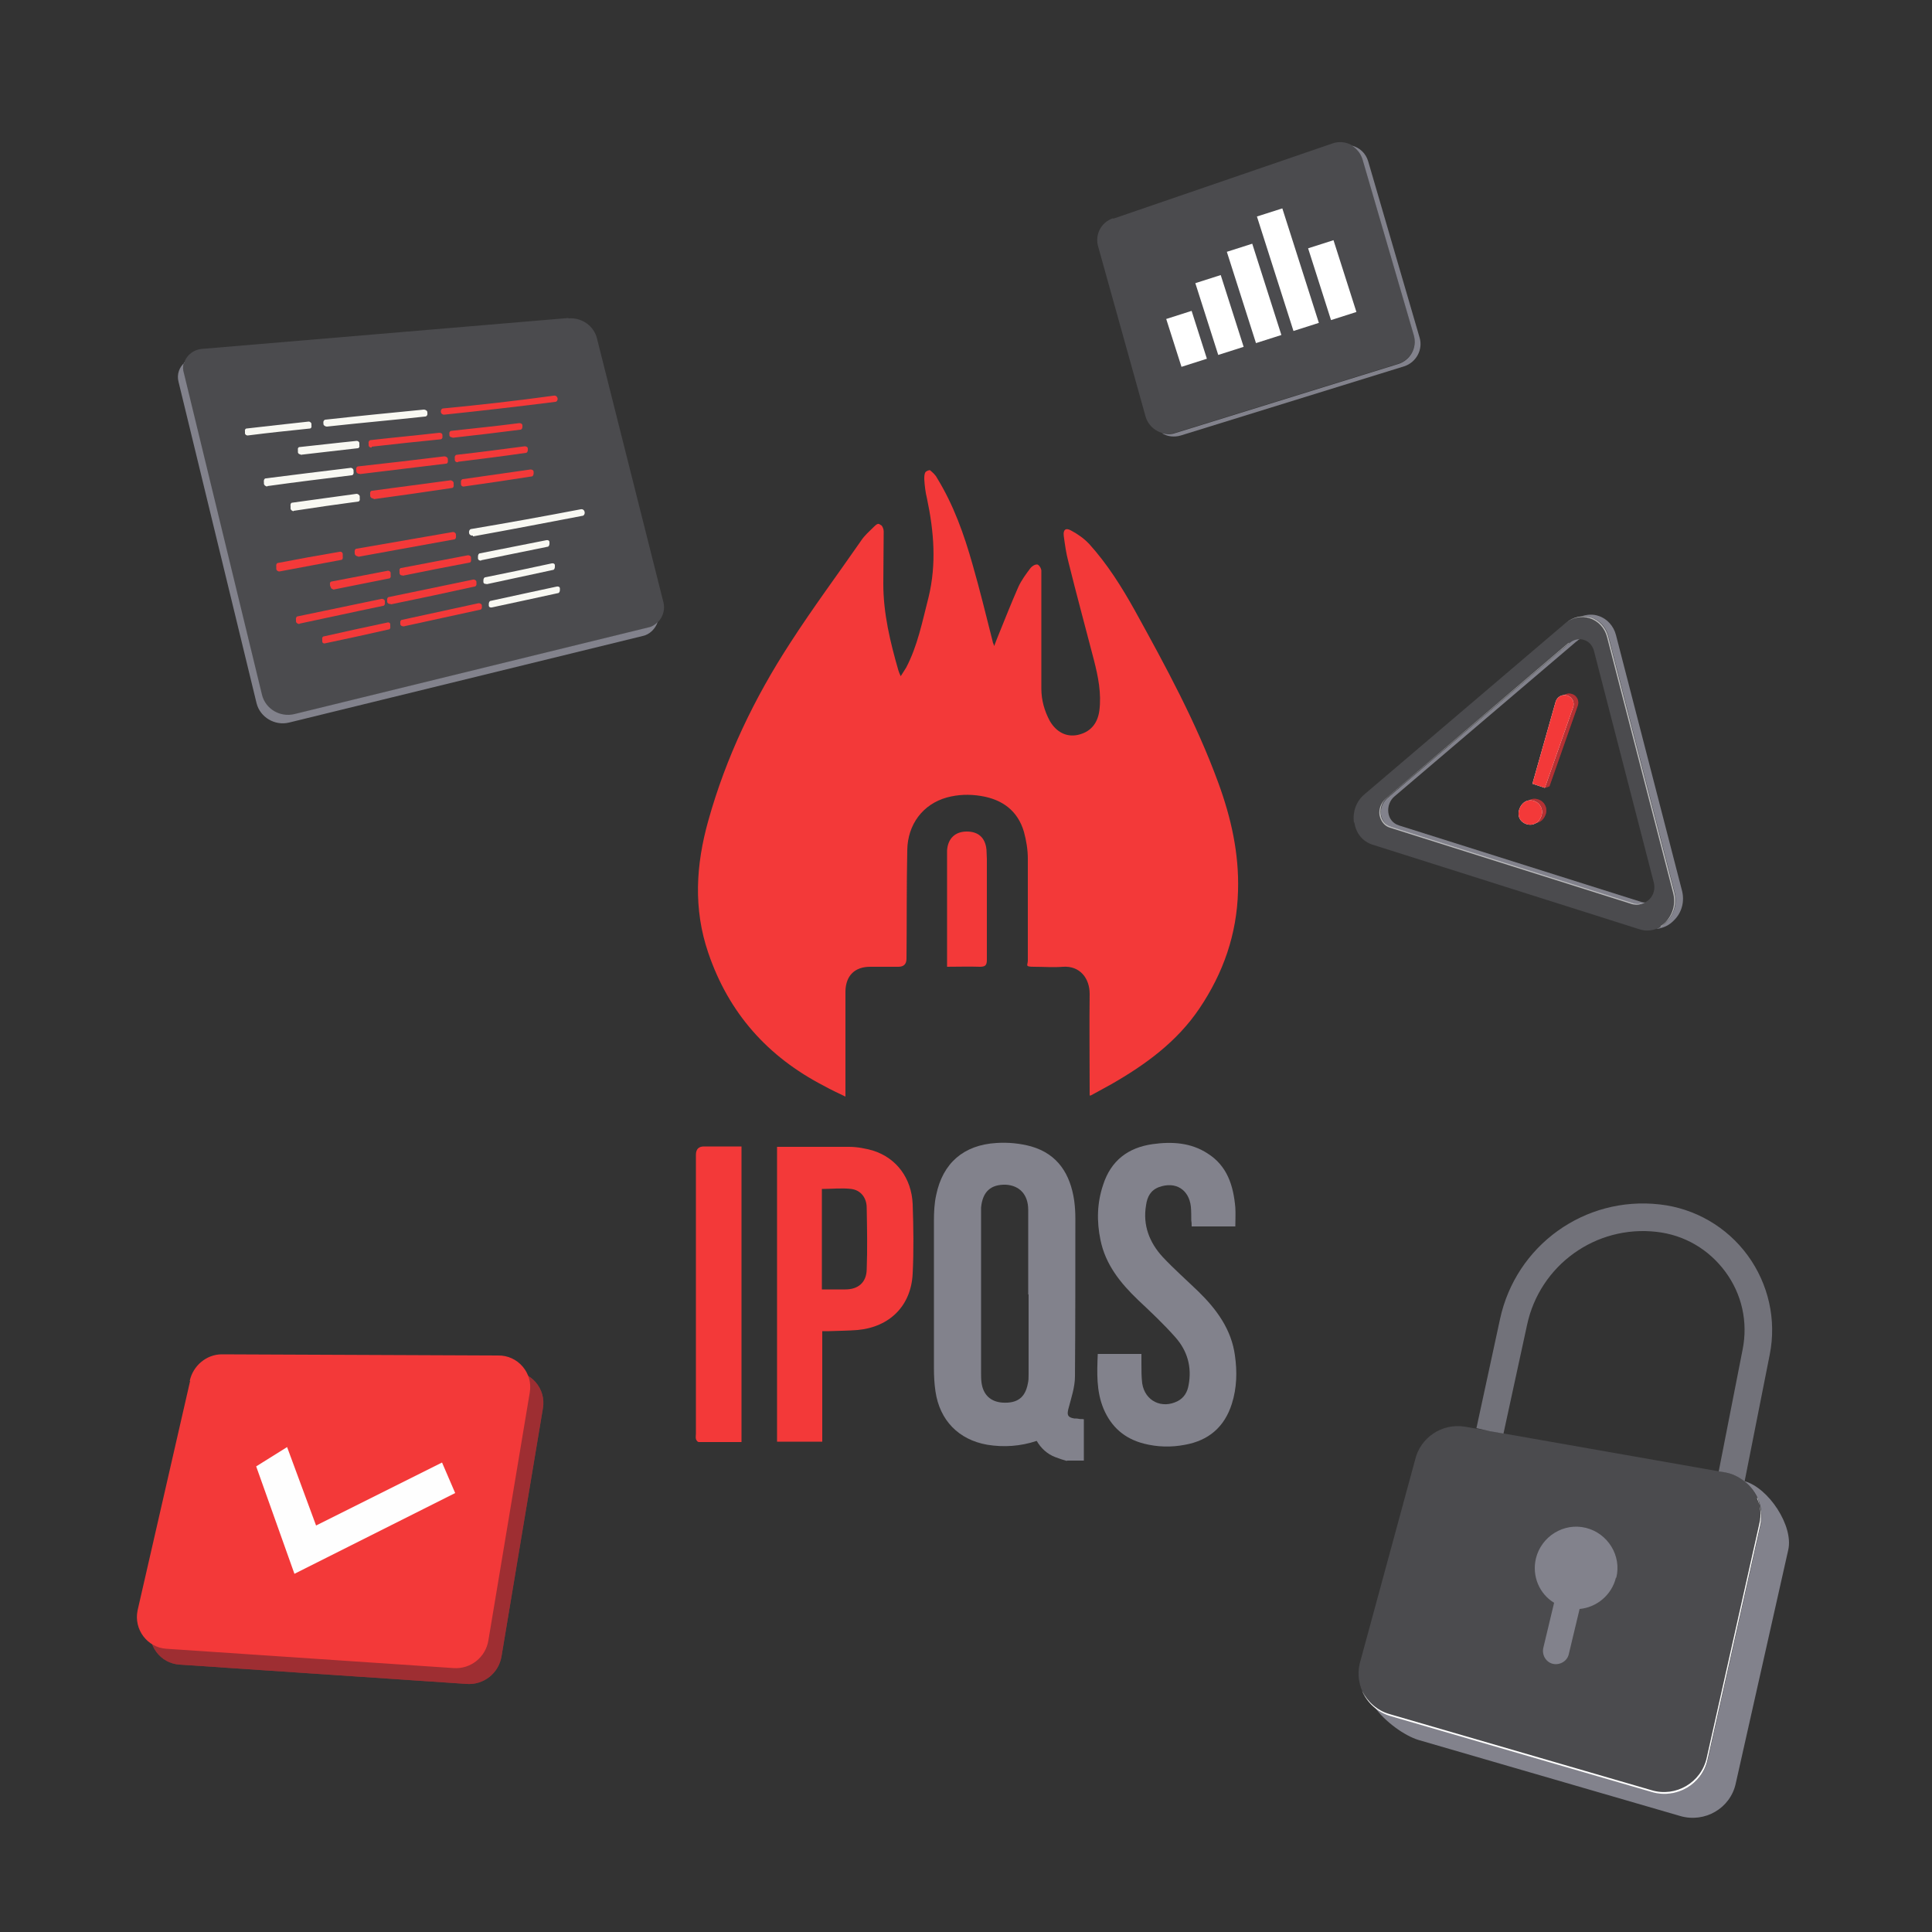 <?xml version="1.0" encoding="UTF-8"?>
<svg id="a" xmlns="http://www.w3.org/2000/svg" version="1.1" viewBox="0 0 500 500">
  <rect x="0" y="0" width="500" height="500" fill="#333333" stroke="none"/>
  <defs>
    <style>
      .cls-1, .cls-2, .cls-3, .cls-4, .cls-5, .cls-6, .cls-7, .cls-8, .cls-9 {
        stroke-width: 0px;
      }

      .cls-1, .cls-2, .cls-7 {
        isolation: isolate;
      }

      .cls-1, .cls-10 {
        opacity: .3;
      }

      .cls-1, .cls-6, .cls-7 {
        fill: #82828c;
      }

      .cls-2 {
        opacity: .4;
      }

      .cls-2, .cls-9 {
        fill: #1e1e28;
      }

      .cls-11 {
        opacity: .6;
      }

      .cls-3 {
        fill: #fefefe;
      }

      .cls-4 {
        fill: #f8f8f2;
      }

      .cls-5 {
        fill: #f33939;
      }

      .cls-7 {
        opacity: .8;
      }

      .cls-8 {
        fill: #fff;
      }
    </style>
  </defs>
  <path class="cls-6" d="M276.1,378.1c-1-.3-2-.6-3-1-2.1-.8-3.7-2.3-4.8-4.2-4.2,1.4-8.5,1.7-12.8,1-7.4-1.3-12.3-6.3-13.4-13.8-.3-2-.4-4-.4-6.1v-38c0-2.3.1-4.6.6-6.8,1.7-8.2,7.1-12.9,15.6-13.4,3-.2,6.1.1,9,.9,6.9,2,10.1,7.2,11.1,14,.2,1.5.3,3,.3,4.6,0,13.6,0,27.3-.1,40.9,0,2.8-1,5.7-1.7,8.4-.4,1.6-.2,2.2,1.5,2.5.4,0,.8,0,1.2.1s.8,0,1.3.1v10.7h-4.4ZM266.1,335v-21.9c0-4-2.3-6.3-5.8-6.5-3.9-.1-6,1.8-6.4,5.9v42.8c0,.8,0,1.6.1,2.4.4,3.3,2.4,5.1,5.5,5.3,3.8.2,5.8-1.3,6.5-4.9.2-.8.2-1.6.2-2.4v-20.9h0v.2h-.1Z"/>
  <path class="cls-6" d="M319.7,317.4h-11.3c0-.5,0-1-.1-1.5,0-1.2,0-2.4-.1-3.6-.5-4.5-4-6.6-8.2-5.1-2.2.8-3.1,2.5-3.4,4.7-.9,5.2.9,9.7,4.3,13.4,2.9,3.1,6.2,6,9.3,9,4.7,4.6,8.5,9.8,9.4,16.5.6,4.2.5,8.4-.8,12.5-1.9,6-6,9.5-12.1,10.6-3.6.7-7.2.6-10.7-.3-5-1.3-8.4-4.3-10.4-9-1.9-4.6-1.7-9.3-1.5-14.2h11.3v2.7c0,1.6,0,3.3.2,4.9.7,4.6,5.1,6.7,9.2,4.6,1.7-.9,2.5-2.4,2.8-4.1.9-4.7-.3-8.9-3.4-12.4-3-3.4-6.3-6.5-9.6-9.6-4.6-4.4-8.5-9.2-9.8-15.6-1-4.8-.9-9.6.7-14.3,2-6.2,6.4-9.6,12.8-10.5,5-.7,9.9-.4,14.2,2.4,5.1,3.2,6.7,8.3,7.2,14,.1,1.6,0,3.2,0,5h0Z"/>
  <path class="cls-5" d="M201,296.8h18.7c2.1,0,4.3.4,6.3,1,6,1.9,9.9,7.1,10.2,13.8.2,6,.3,12,0,18-.4,8.3-5.9,13.8-14.2,14.6-2.5.2-5,.2-7.4.3h-1.8v28.6h-11.7v-76.3h-.1ZM212.7,333.7h6.1c3.3,0,5.4-1.8,5.5-5.1.2-5.3.1-10.6,0-16,0-2.7-1.6-4.6-4-4.9-2.5-.3-5,0-7.6,0v26h0Z"/>
  <path class="cls-5" d="M191.8,373.2h-11c-.2,0-.6-.4-.7-.8-.1-.4,0-.9,0-1.4v-72.1c0-1.5.7-2.2,2.1-2.2h9.7v76.5h-.1Z"/>
  <path class="cls-5" d="M282,283.6v-2c0-8.1-.1-16.3,0-24.4,0-4-2.5-7.3-6.9-7-2.5.2-5,0-7.5,0s-1.6-.4-1.6-1.6v-26.4c0-2.3-.4-4.7-1-6.9-1.6-5.5-5.6-8.4-11.1-9.3-3-.5-6-.4-8.9.4-6.1,1.7-10.1,6.9-10.2,13.6-.2,9.4-.1,18.7-.2,28.1,0,1.4-.7,2.1-2.1,2.1h-7.3c-4,0-6.3,2.3-6.4,6.3v27.3c-2.1-1-3.8-1.8-5.6-2.8-14.5-7.5-24.6-18.8-29.9-34.4-3.9-11.4-3.2-22.8,0-34.2,4.6-16.5,11.9-31.7,21.2-46,5.8-9,12.2-17.6,18.3-26.4.9-1.4,2.2-2.5,3.4-3.7s1.3-.6,1.8-.4c.4.2.7,1.1.7,1.6,0,4.5-.1,9-.1,13.6,0,7.7,1.8,15.1,3.9,22.4.1.4.3.8.6,1.5.6-.9,1-1.6,1.4-2.2,3-5.7,4.2-12,5.8-18.2,2.1-8.6,1.4-17.1-.4-25.6-.4-1.6-.6-3.3-.7-5,0-.6,0-1.3.3-1.8.2-.3,1-.6,1.2-.5.7.6,1.4,1.2,1.8,2,4.3,7,7,14.6,9.2,22.4,1.9,6.6,3.5,13.2,5.2,19.9,0,.3.2.5.4,1.2.4-1.1.7-1.9,1-2.6,1.7-4.2,3.4-8.5,5.2-12.6.8-1.8,2-3.4,3.2-5,.4-.5,1.2-1,1.8-.9.4.1,1,1,1,1.6v30.5c0,3,.8,5.8,2.2,8.4,1.7,2.9,4.3,4.2,7.2,3.6,3.2-.7,5.1-2.8,5.6-6.2.6-4.5-.3-8.9-1.4-13.2-2.2-8.5-4.5-16.9-6.6-25.4-.6-2.2-.9-4.5-1.2-6.7-.2-1.6.5-2.2,1.9-1.4,1.7.9,3.4,2.1,4.7,3.5,4.7,5.2,8.4,11.1,11.8,17.2,8,14.5,15.9,29,21.6,44.6,3.3,9,5.4,18.3,5.1,28-.3,11.2-3.8,21.2-10,30.4-5.8,8.6-13.9,14.5-22.8,19.6-1.6.9-3.3,1.8-5.3,2.9h-.3ZM245.1,250.2v-30.1c.2-3.1,2.1-4.9,5.1-4.9s4.8,1.6,5.1,4.7c0,.8.1,1.6.1,2.4v26.1c0,1.4-.4,1.8-1.8,1.8-2.8-.1-5.6,0-8.6,0h0Z"/>
  <g>
    <path class="cls-1" d="M379,369.2l67.1,11.8c6.5,1,10.9,7.3,9.4,13.8l-13.6,60.5c-1.4,6.4-8,10.3-14.3,8.4l-67.8-19.7c-5.8-1.7-9.3-7.6-7.9-13.5l14.3-52.6c1.3-5.8,6.9-9.6,12.8-8.7h0Z"/>
    <path class="cls-7" d="M452.3,324.9c-5.4-7.4-13.7-12.2-22.8-13.2-19.4-2.2-37.2,10.6-41.3,29.7l-6.1,28.2,3.5.8,3.5.6,6.1-28.1c3.3-15.5,17.8-25.9,33.5-24.1,7.2.8,13.5,4.5,17.8,10.3s5.9,13,4.5,20.1l-6.2,31.6,1.3.2c2.1.3,3.9,1.2,5.4,2.4l6.5-32.8c1.8-9-.3-18.3-5.7-25.7h0Z"/>
    <path class="cls-6" d="M451.4,383.3c3.4,2.6,5.2,7,4.2,11.5l-13.6,60.5c-1.4,6.4-8,10.3-14.3,8.4l-67.8-19.7c-1.6-.5-3.1-1.3-4.3-2.4,2.8,4,7.9,7.6,11.5,8.7l67.8,19.7c6.3,1.8,12.9-2,14.3-8.4l13.6-60.5c1.4-6.2-5.1-16.1-11.4-17.8h0Z"/>
    <path class="cls-6" d="M418.3,408.3c1.4-5.7-2.2-11.5-7.9-12.9-5.7-1.4-11.5,2.2-12.9,7.9-1.1,4.6.9,9.2,4.7,11.5l-2.8,11.7c-.4,1.8.7,3.7,2.5,4.1s3.7-.7,4.1-2.5l2.8-11.7c4.4-.4,8.3-3.6,9.4-8.1h0Z"/>
    <path class="cls-8" d="M454.8,387.6c.8,2.1,1.1,4.4.5,6.8l-13.6,60.5c-1.4,6.4-8,10.3-14.3,8.4l-67.8-19.7c-3.2-.9-5.7-3.2-7.1-6,1.3,3,3.9,5.5,7.3,6.5l67.8,19.7c6.3,1.8,12.9-2,14.3-8.4l13.6-60.5c.6-2.5.2-5-.8-7.2h.1Z"/>
  </g>
  <g class="cls-10">
    <path class="cls-6" d="M350.4,212.9c-.4-2.8.6-5.6,2.8-7.4l52-44.3c1.9-1.6,4.3-2.1,6.6-1.4,2.2.7,3.9,2.6,4.5,4.9l17.1,66.2c.7,2.7,0,5.6-2,7.6-2,2.1-4.6,2.8-7.1,2l-69.1-21.9c-2.5-.8-4.3-2.9-4.7-5.8h0ZM406.2,166.3l-47.2,40.2c-1.2,1-1.8,2.6-1.6,4.2.2,1.6,1.2,2.8,2.7,3.3l62.7,19.8c1.4.4,3,0,4.1-1.1s1.5-2.8,1.1-4.3l-15.5-60c-.4-1.4-1.3-2.4-2.6-2.8s-2.6-.1-3.7.8h0Z"/>
  </g>
  <path class="cls-6" d="M408.1,165.9l-47.2,40.2c-1.2,1-1.8,2.6-1.6,4.2.2,1.6,1.2,2.8,2.7,3.3l62.7,19.8c.3.1.7.2,1,.2-.9.5-1.9.6-2.9.3l-62.7-19.8c-1.4-.4-2.4-1.7-2.7-3.3-.2-1.6.4-3.1,1.6-4.2l47.2-40.2c.8-.7,1.8-1,2.7-1-.3.1-.6.3-.8.6h0Z"/>
  <path class="cls-6" d="M431.4,238.5c2-2.1,2.7-4.9,2-7.6l-17.1-66.2c-.6-2.4-2.3-4.2-4.5-4.9-.8-.3-1.7-.4-2.5-.3,1.4-.5,3-.6,4.4-.1,2.2.7,3.9,2.6,4.5,4.9l17.1,66.2c.7,2.7,0,5.6-2,7.6-1.3,1.4-2.9,2.1-4.6,2.3,1-.4,1.9-1,2.7-1.9Z"/>
  <g class="cls-11">
    <path class="cls-8" d="M406.1,166.4l-47.2,40.1c-1.2,1-1.8,2.6-1.6,4.2.2,1.6,1.2,2.8,2.7,3.3l62.7,19.8c1,.3,2.1.2,3.1-.4-1,.7-2.2.9-3.4.6l-62.7-19.8c-1.4-.4-2.4-1.7-2.7-3.3-.2-1.6.4-3.1,1.6-4.2l47.2-40.2s.2-.1.3-.2h0Z"/>
    <path class="cls-8" d="M431,238.7c2-2.1,2.7-4.9,2-7.6l-17.1-66.2c-.6-2.4-2.3-4.2-4.5-4.9-2.1-.7-4.5-.2-6.3,1.3h0c1.9-1.6,4.3-2.2,6.6-1.5,2.2.7,3.9,2.6,4.5,4.9l17.1,66.2c.7,2.7,0,5.6-2,7.6s-1.1,1-1.7,1.3c.5-.3,1-.7,1.4-1.1h0Z"/>
  </g>
  <path class="cls-5" d="M396.2,212.9c-1.8-.6-2.5-2.2-1.9-3.9s2.1-2.7,3.8-2.1c1.6.5,2.5,2.2,1.9,3.9s-2.1,2.6-3.8,2.1h0ZM399.9,203.9l3.9-22.7c.4-1.3,1.7-2,3-1.6h0c1.3.4,2,1.8,1.5,3.1l-7.3,20.8-1.1.4h0Z"/>
  <g class="cls-10">
    <path class="cls-9" d="M396.2,212.9c-1.8-.6-2.5-2.2-1.9-3.9s2.1-2.7,3.8-2.1c1.6.5,2.5,2.2,1.9,3.9s-2.1,2.6-3.8,2.1h0ZM399.9,203.9l3.9-22.7c.4-1.3,1.7-2,3-1.6h0c1.3.4,2,1.8,1.5,3.1l-7.3,20.8-1.1.4h0Z"/>
  </g>
  <path class="cls-8" d="M395.1,213.3c-1.8-.6-2.5-2.2-1.9-3.9s2.1-2.7,3.8-2.1c1.6.5,2.5,2.2,1.9,3.9s-2.1,2.6-3.8,2.1h0ZM396.6,202.8l6-21.2c.4-1.3,1.7-2,3-1.6h0c1.3.4,2,1.8,1.5,3.1l-7.3,20.8-3.3-1.1h0Z"/>
  <path class="cls-5" d="M395.1,213.3c-1.8-.6-2.5-2.2-1.9-3.9s2.1-2.7,3.8-2.1c1.6.5,2.5,2.2,1.9,3.9s-2.1,2.6-3.8,2.1h0ZM396.6,202.8l6-21.2c.4-1.3,1.7-2,3-1.6h0c1.3.4,2,1.8,1.5,3.1l-7.3,20.8-3.3-1.1h0Z"/>
  <path class="cls-1" d="M288.1,56.6l56.8-19.5c3.2-1.1,6.8.7,7.7,4l13.3,45.6c.9,3.2-.9,6.4-4,7.4l-57.8,17.9c-3.2,1-6.6-.9-7.6-4.1l-12.3-44.1c-.9-3.1.8-6.3,3.8-7.3h.1Z"/>
  <path class="cls-6" d="M367.4,87.4l-13.3-45.6c-.6-2.1-2.2-3.6-4.2-4.1,1.2.8,2.2,1.9,2.7,3.5l13.3,45.6c.9,3.2-.9,6.4-4,7.4l-57.8,17.9c-1.1.4-2.3.3-3.4,0,1.4.9,3.2,1.1,4.9.6l57.8-17.9c3.1-1,4.9-4.3,4-7.4h0Z"/>
  <rect class="cls-8" x="303.6" y="81.2" width="6.9" height="13" transform="translate(-12.1 97.5) rotate(-17.7)"/>
  <rect class="cls-8" x="312.2" y="71.8" width="6.9" height="19.5" transform="translate(-9.9 99.8) rotate(-17.7)"/>
  <rect class="cls-8" x="321.1" y="63.5" width="6.9" height="24.8" transform="translate(-7.7 102.3) rotate(-17.7)"/>
  <rect class="cls-8" x="329.9" y="54.3" width="6.9" height="31.1" transform="translate(-5.5 104.6) rotate(-17.7)"/>
  <rect class="cls-8" x="341.3" y="62.8" width="6.9" height="19.5" transform="translate(-5.7 108.2) rotate(-17.7)"/>
  <path class="cls-1" d="M147.1,82.3l-94.9,8c-3.2.3-5.4,3.3-4.7,6.4l20.2,83.2c.9,3.7,4.7,5.9,8.4,5l91.5-22.4c3-.7,4.8-3.7,4.1-6.6l-17.2-68.3c-.8-3.3-4-5.5-7.4-5.2h0Z"/>
  <path class="cls-6" d="M47.6,93.9c-.3.9-.3,1.8,0,2.7l20.2,83.2c.9,3.7,4.7,5.9,8.4,5l91.5-22.4c1-.2,1.8-.7,2.5-1.4-.6,1.7-2,3.2-3.9,3.6l-91.5,22.4c-3.7.9-7.5-1.4-8.4-5l-20.2-83.2c-.5-1.9.2-3.8,1.6-5h-.2Z"/>
  <path class="cls-5" d="M115.1,107.3c9.6-1,19.1-2.1,28.6-3.3.4,0,.7-.5.6-.9h0c-.1-.5-.5-.8-1-.7-9.5,1.3-19.1,2.4-28.6,3.3-.4,0-.7.5-.6.9h0c0,.5.6.8,1,.7h0Z"/>
  <path class="cls-5" d="M117.1,113.3c7.1-.8,10.6-1.2,17.6-2.1.3,0,.5-.4.5-.7v-.4c0-.4-.4-.6-.8-.6-7,.9-10.5,1.2-17.6,2-.3,0-.6.4-.5.7v.4c0,.4.4.6.8.6h0Z"/>
  <path class="cls-5" d="M118.6,119.5c7.1-.9,10.6-1.3,17.5-2.3.3,0,.5-.4.5-.7v-.4c0-.4-.4-.6-.8-.6-7,.9-10.5,1.4-17.6,2.2-.3,0-.6.4-.5.8v.5c0,.4.4.7.8.6h0Z"/>
  <path class="cls-5" d="M120.1,125.9c7-1,10.5-1.5,17.5-2.6.3,0,.5-.4.5-.8v-.4c0-.4-.4-.6-.8-.6-6.9,1-10.4,1.5-17.5,2.5-.3,0-.6.4-.5.8v.5c0,.4.4.7.8.6h0,0Z"/>
  <path class="cls-5" d="M96.2,115.6c7.1-.8,10.7-1.2,17.8-1.9.3,0,.6-.4.5-.7v-.4c0-.4-.4-.6-.8-.6-7.1.8-10.7,1.1-17.8,1.9-.3,0-.6.4-.5.8v.5c0,.4.4.7.8.6h0v-.2Z"/>
  <path class="cls-5" d="M93.1,122.7c8.9-1.1,13.4-1.6,22.3-2.7.4,0,.6-.4.5-.9v-.3c0-.4-.5-.7-.9-.7-8.9,1.1-13.4,1.6-22.3,2.6-.4,0-.6.5-.5.9v.3c0,.5.5.8.9.7h0Z"/>
  <path class="cls-5" d="M96.6,129.2c8.1-1.1,12.2-1.7,20.3-2.9.4,0,.6-.4.5-.9v-.4c0-.4-.5-.7-.8-.7-8.1,1.1-12.2,1.6-20.3,2.7-.4,0-.6.5-.5.9v.4c0,.4.5.8.9.7h0v.2h0Z"/>
  <path class="cls-4" d="M77.8,117.7c5.9-.7,8.8-1,14.8-1.7.3,0,.5-.4.4-.7v-.6c0-.4-.4-.6-.7-.6-6,.6-9,1-14.8,1.6-.3,0-.5.4-.4.7v.6c0,.4.4.6.7.6h0Z"/>
  <path class="cls-4" d="M69.2,125.8c8.6-1.2,13-1.7,21.8-2.8.4,0,.6-.5.5-.9v-.3c0-.5-.5-.8-.9-.7-8.9,1.1-13.3,1.6-21.8,2.7-.4,0-.6.5-.5,1v.3c0,.5.5.8.9.8h0Z"/>
  <path class="cls-4" d="M76,132.2c6.6-1,10-1.5,16.7-2.4.3,0,.5-.4.4-.8v-.5c0-.4-.5-.7-.8-.7-6.7.9-10.1,1.4-16.7,2.3-.3,0-.5.4-.4.9v.6c0,.4.5.7.8.7h0Z"/>
  <path class="cls-4" d="M84.6,110.4c10.1-1.1,15.2-1.5,25.4-2.6.4,0,.7-.4.6-.9v-.2c0-.4-.5-.7-.9-.7-10.2,1-15.4,1.5-25.4,2.6-.4,0-.7.4-.6.9v.2c0,.4.5.7.9.7h0Z"/>
  <path class="cls-4" d="M64.1,112.7c6.3-.8,9.5-1.1,16.1-1.8.3,0,.5-.4.4-.7v-.5c0-.3-.4-.6-.7-.6-6.6.7-9.8,1.1-16.1,1.8-.3,0-.5.4-.4.7v.5c0,.4.4.6.7.6h0Z"/>
  <path class="cls-4" d="M122.5,138.8c9.4-1.7,18.8-3.5,28.2-5.3.4,0,.7-.5.6-1h0c-.1-.5-.5-.8-1-.7-9.4,1.8-18.8,3.5-28.3,5.1-.4,0-.7.5-.6,1h0c0,.5.6.8,1,.7h0v.2h0Z"/>
  <path class="cls-4" d="M124.5,145c6.9-1.4,10.4-2.1,17.2-3.5.3,0,.5-.4.5-.8v-.4c0-.4-.4-.6-.8-.5-6.9,1.4-10.3,2-17.2,3.4-.3,0-.5.4-.5.8v.5c0,.4.4.6.8.6h0Z"/>
  <path class="cls-4" d="M125.9,151.2c6.9-1.5,10.3-2.2,17.2-3.7.3,0,.5-.4.5-.8v-.4c0-.4-.4-.6-.8-.5-6.9,1.5-10.3,2.2-17.2,3.6-.3,0-.5.4-.5.8s0,.3,0,.4c0,.4.4.6.8.5h0,0Z"/>
  <path class="cls-4" d="M127.3,157.2c6.9-1.5,10.3-2.2,17.1-3.7.3,0,.5-.4.5-.8v-.4c0-.4-.4-.6-.8-.5-6.9,1.5-10.3,2.2-17.1,3.7-.3,0-.5.4-.5.8v.4c0,.4.4.6.8.5h0Z"/>
  <path class="cls-5" d="M104.2,149c6.9-1.4,10.4-2.1,17.3-3.4.3,0,.5-.4.4-.8v-.5c0-.4-.4-.6-.8-.6-6.9,1.3-10.4,2-17.3,3.3-.3,0-.5.4-.4.8v.5c0,.4.4.7.8.6h0Z"/>
  <path class="cls-5" d="M101.2,156.4c8.7-1.8,13-2.7,21.6-4.6.4,0,.6-.5.5-.9v-.3c0-.4-.5-.7-.9-.6-8.7,1.8-13,2.7-21.7,4.5-.4,0-.6.5-.5.9v.3c0,.4.5.7.9.6h0Z"/>
  <path class="cls-5" d="M104.5,162.1c7.9-1.7,11.8-2.6,19.7-4.3.4,0,.6-.5.5-.8v-.3c0-.4-.5-.6-.8-.6-7.9,1.7-11.9,2.6-19.8,4.3-.4,0-.6.5-.5.8v.3c0,.4.5.6.8.6h.1Z"/>
  <path class="cls-5" d="M86.2,152.6c5.8-1.2,8.7-1.7,14.5-2.9.3,0,.5-.4.4-.8v-.6c0-.4-.4-.6-.7-.6-5.8,1.1-8.8,1.7-14.6,2.8-.3,0-.5.4-.4.8,0,.2,0,.4.2.6,0,.4.4.6.7.6h0Z"/>
  <path class="cls-5" d="M77.5,161.4c8.6-1.8,12.9-2.8,21.6-4.6.4,0,.6-.5.5-.9v-.3c0-.4-.5-.7-.9-.6-8.7,1.8-13,2.7-21.6,4.5-.4,0-.6.5-.5,1v.3c0,.4.5.7.9.7h0Z"/>
  <path class="cls-5" d="M84.1,166.5c6.6-1.4,9.9-2.1,16.5-3.6.3,0,.5-.4.4-.8v-.5c0-.4-.4-.6-.7-.5-6.6,1.4-9.9,2.1-16.5,3.6-.3,0-.5.4-.4.8v.5c0,.4.4.6.7.5h0Z"/>
  <path class="cls-5" d="M92.7,144.1c9.9-1.8,14.8-2.7,24.8-4.5.4,0,.6-.5.5-1v-.2c0-.5-.5-.8-.9-.7-9.9,1.7-14.9,2.6-24.8,4.3-.4,0-.6.5-.5,1v.2c0,.5.5.8.9.8h0Z"/>
  <path class="cls-5" d="M72.3,147.9c6.4-1.2,9.6-1.8,16-3,.3,0,.5-.4.4-.9v-.6c0-.4-.4-.7-.8-.6-6.5,1.1-9.7,1.7-16,2.9-.3,0-.5.5-.4.9v.6c0,.4.4.7.8.7h0Z"/>
  <path class="cls-5" d="M52.6,361.5l-13.6,59.4c-1,4.9,2.5,9.6,7.5,9.9l74.3,5c4.4.3,8.3-2.8,9-7.2l10.7-64.1c.9-5.1-3.1-9.7-8.2-9.6l-71.5-.3c-4,0-7.5,3-8.3,6.9h0Z"/>
  <path class="cls-2" d="M52.6,361.5l-13.6,59.4c-1,4.9,2.5,9.6,7.5,9.9l74.3,5c4.4.3,8.3-2.8,9-7.2l10.7-64.1c.9-5.1-3.1-9.7-8.2-9.6l-71.5-.3c-4,0-7.5,3-8.3,6.9h0Z"/>
  <path class="cls-5" d="M49.2,357.4l-13.6,59.4c-1,4.9,2.5,9.6,7.5,9.9l74.3,5c4.4.3,8.3-2.8,9-7.2l10.7-64.1c.9-5.1-3.1-9.7-8.2-9.6l-71.5-.3c-4,0-7.5,3-8.3,6.9h0Z"/>
  <polygon class="cls-3" points="66.3 379.5 76.2 407.3 117.8 386.4 114.4 378.5 81.8 394.8 74.3 374.5 66.3 379.5"/>
</svg>